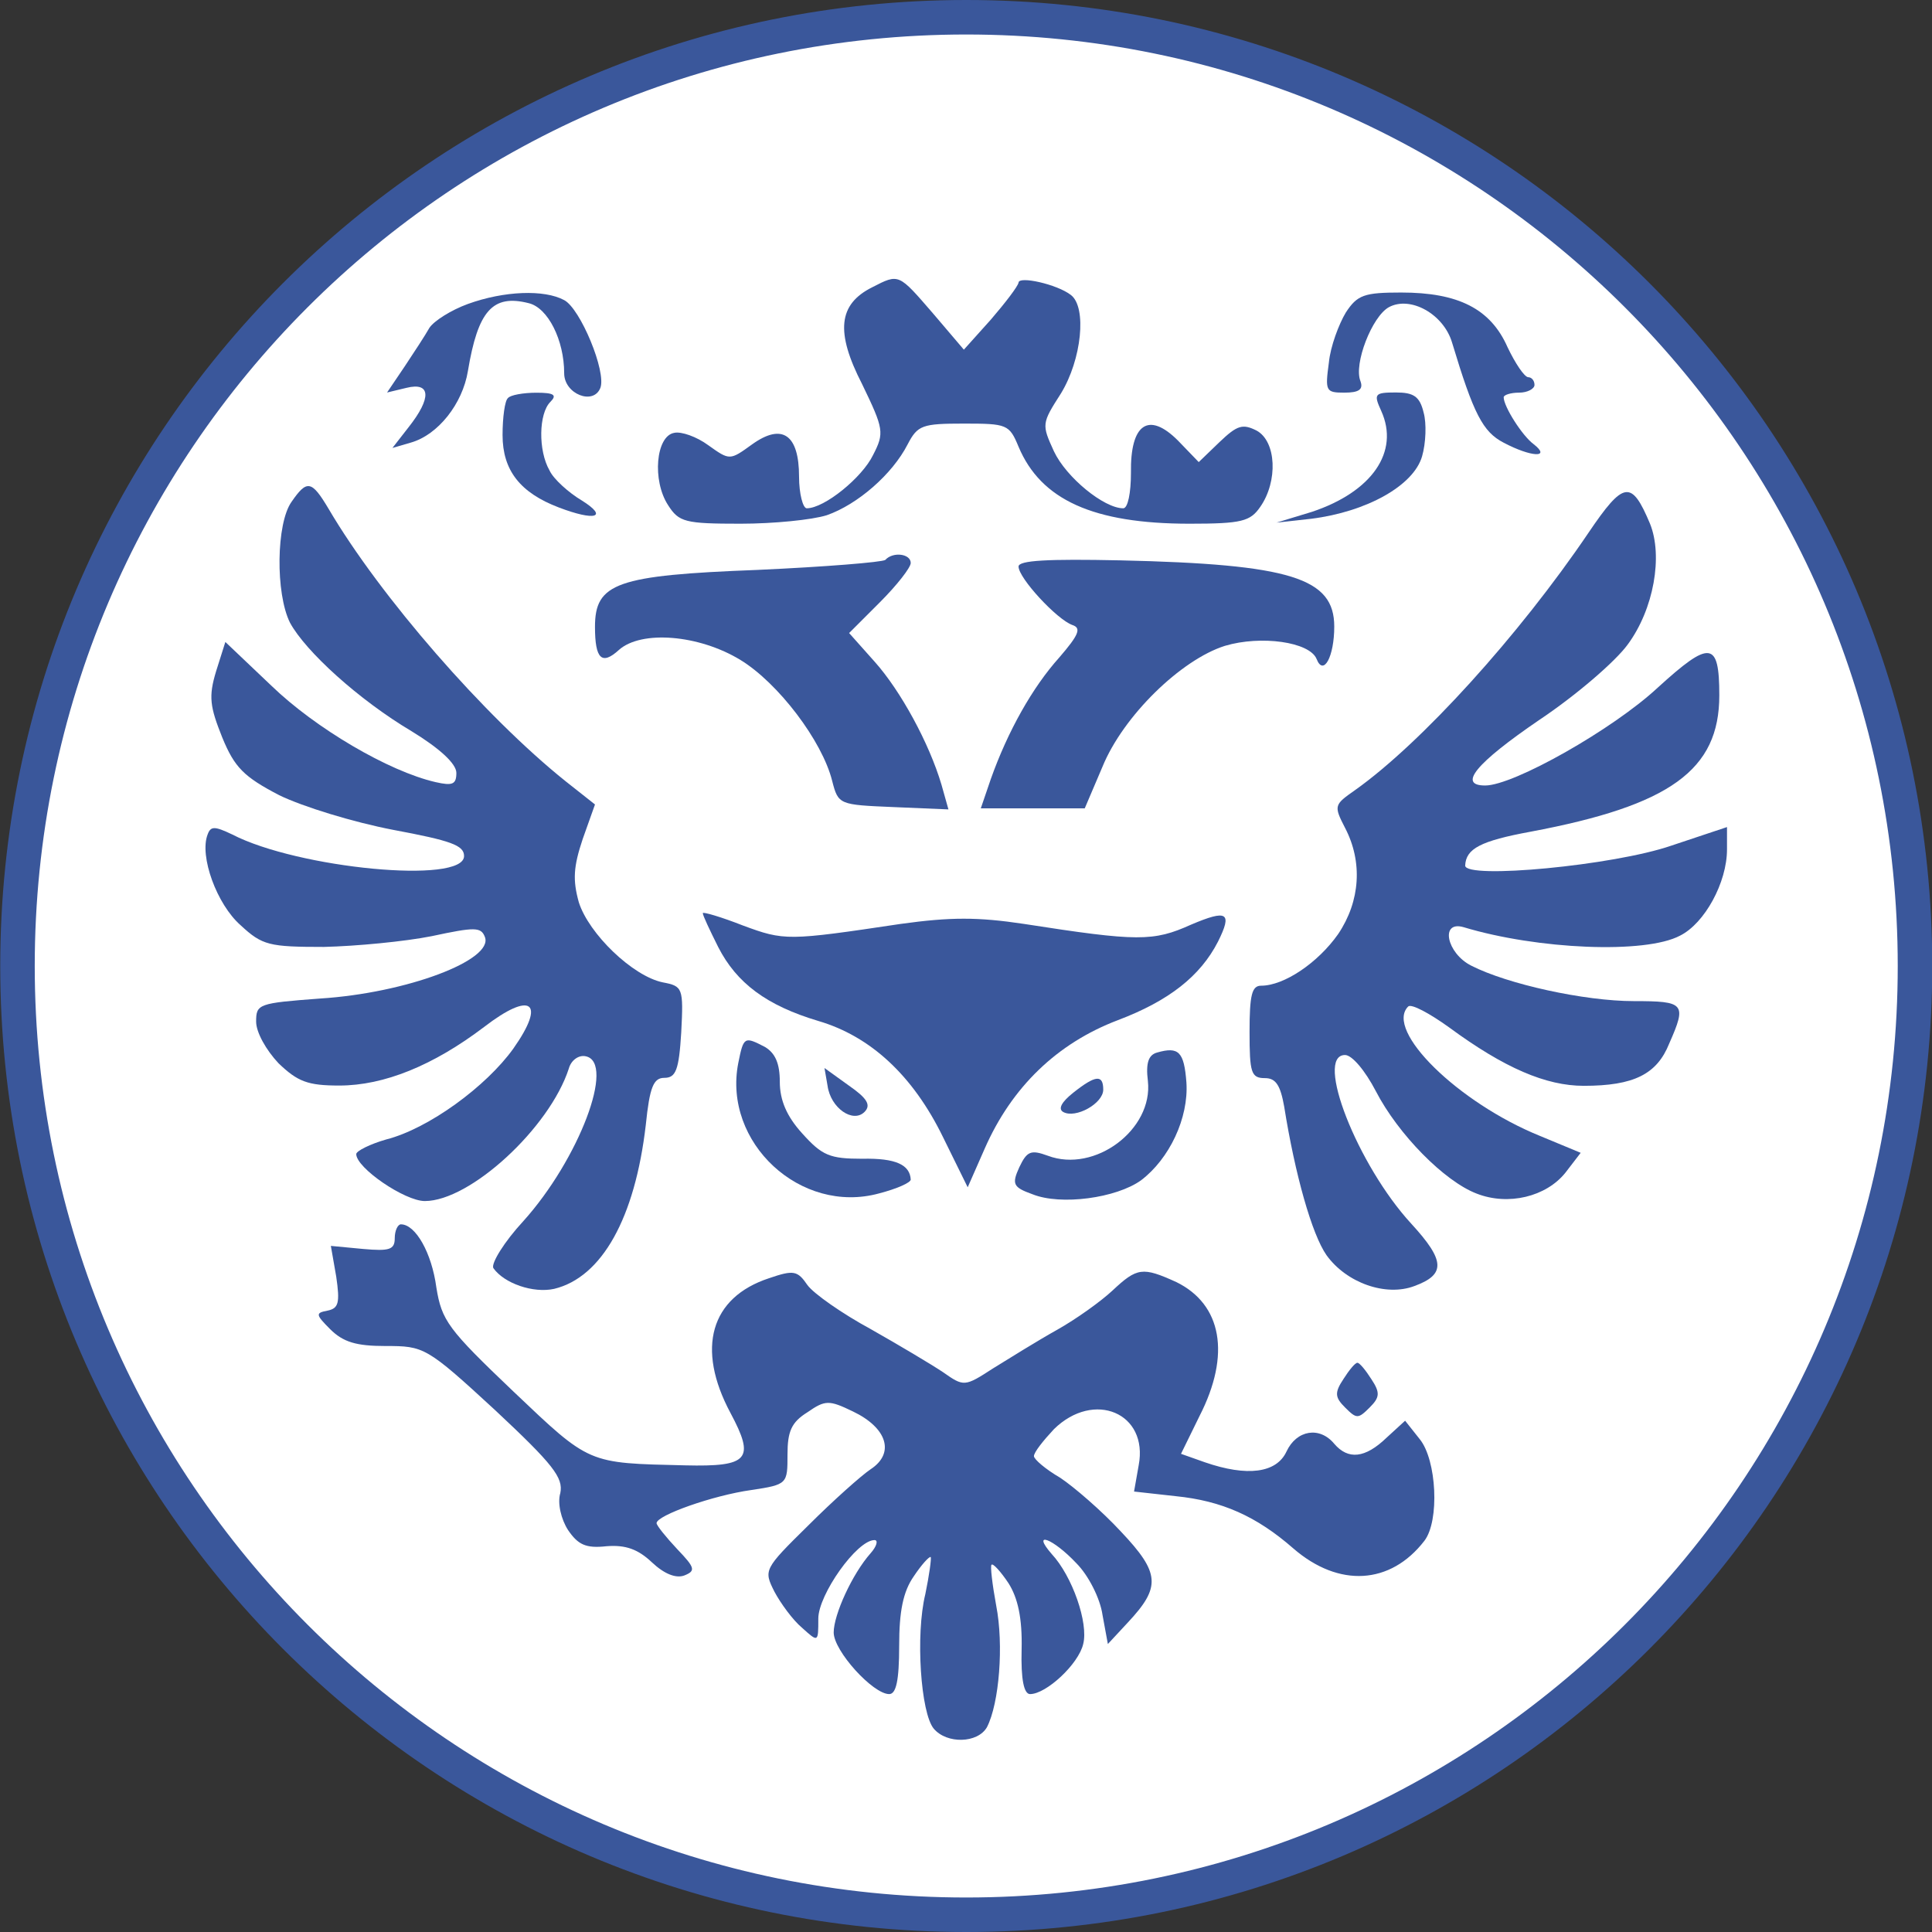 <svg width="56" height="56" viewBox="0 0 56 56" fill="none" xmlns="http://www.w3.org/2000/svg">
<rect x="0" y="0" width="56" height="56" fill="#333333" stroke="none"/>
<g clip-path="url(#clip0_5572_17)">
<path d="M28.007 55.5C12.819 55.5 0.507 43.188 0.507 28C0.507 12.812 12.819 0.5 28.007 0.5C43.195 0.5 55.507 12.812 55.507 28C55.507 43.188 43.195 55.5 28.007 55.5Z" fill="white" stroke="#3A579B"/>
<path d="M25.281 8.327C24.299 8.818 24.21 9.622 24.991 11.139C25.616 12.434 25.639 12.546 25.304 13.193C24.991 13.84 23.898 14.733 23.384 14.733C23.273 14.733 23.161 14.309 23.161 13.818C23.161 12.59 22.67 12.256 21.799 12.881C21.152 13.349 21.152 13.349 20.527 12.903C20.192 12.657 19.746 12.501 19.545 12.546C19.009 12.635 18.898 13.93 19.366 14.644C19.679 15.135 19.857 15.18 21.465 15.18C22.424 15.18 23.54 15.068 23.965 14.934C24.857 14.622 25.862 13.751 26.308 12.881C26.598 12.323 26.732 12.278 27.938 12.278C29.188 12.278 29.255 12.3 29.523 12.948C30.17 14.488 31.688 15.18 34.478 15.18C35.996 15.18 36.241 15.113 36.531 14.689C37.045 13.952 37 12.791 36.42 12.479C36.018 12.278 35.862 12.323 35.348 12.814L34.746 13.394L34.143 12.769C33.295 11.921 32.759 12.278 32.781 13.707C32.781 14.287 32.692 14.733 32.558 14.733C32 14.733 30.906 13.84 30.549 13.082C30.192 12.3 30.192 12.278 30.75 11.407C31.353 10.425 31.509 8.907 31.04 8.55C30.639 8.238 29.523 7.992 29.523 8.193C29.5 8.305 29.143 8.773 28.719 9.265L27.938 10.135L27.045 9.086C26.04 7.925 26.063 7.925 25.281 8.327Z" fill="#3A579B"/>
<path d="M13.563 8.81C13.072 8.989 12.581 9.301 12.447 9.502C12.335 9.703 12 10.216 11.732 10.618L11.219 11.377L11.777 11.243C12.491 11.065 12.514 11.534 11.844 12.382L11.375 12.984L11.911 12.828C12.692 12.605 13.406 11.712 13.563 10.752C13.853 9.011 14.277 8.52 15.326 8.788C15.884 8.922 16.353 9.859 16.353 10.819C16.353 11.422 17.201 11.757 17.402 11.243C17.581 10.775 16.822 8.944 16.353 8.699C15.773 8.386 14.612 8.431 13.563 8.81Z" fill="#3A579B"/>
<path d="M39.009 9.059C38.808 9.394 38.563 10.041 38.518 10.51C38.406 11.336 38.429 11.381 38.964 11.381C39.389 11.381 39.522 11.291 39.433 11.046C39.232 10.555 39.768 9.171 40.259 8.903C40.884 8.568 41.844 9.104 42.089 9.93C42.714 12.006 42.982 12.519 43.585 12.832C44.388 13.256 44.969 13.278 44.455 12.876C44.121 12.631 43.585 11.782 43.585 11.515C43.585 11.448 43.786 11.381 44.031 11.381C44.277 11.381 44.478 11.269 44.478 11.157C44.478 11.024 44.388 10.934 44.299 10.934C44.188 10.934 43.92 10.532 43.697 10.064C43.205 8.948 42.268 8.479 40.616 8.479C39.545 8.479 39.344 8.546 39.009 9.059Z" fill="#3A579B"/>
<path d="M14.723 11.539C14.634 11.606 14.567 12.097 14.567 12.61C14.567 13.637 15.081 14.284 16.197 14.709C17.246 15.11 17.648 14.999 16.866 14.508C16.487 14.284 16.04 13.883 15.929 13.637C15.594 13.057 15.616 11.985 15.951 11.651C16.152 11.45 16.063 11.383 15.549 11.383C15.17 11.383 14.79 11.45 14.723 11.539Z" fill="#3A579B"/>
<path d="M40.036 11.912C40.572 13.095 39.768 14.256 38.027 14.836L37 15.148L38.005 15.037C39.612 14.836 40.973 14.077 41.219 13.229C41.33 12.849 41.353 12.269 41.264 11.957C41.152 11.488 40.973 11.376 40.46 11.376C39.835 11.376 39.813 11.421 40.036 11.912Z" fill="#3A579B"/>
<path d="M8.451 14.545C8.005 15.17 7.982 17.202 8.406 18.05C8.853 18.876 10.393 20.282 11.933 21.197C12.737 21.688 13.228 22.135 13.228 22.402C13.228 22.737 13.116 22.782 12.625 22.67C11.264 22.358 9.143 21.108 7.871 19.88L6.532 18.608L6.264 19.456C6.04 20.193 6.085 20.483 6.442 21.376C6.799 22.246 7.067 22.514 8.094 23.05C8.786 23.385 10.237 23.831 11.398 24.054C13.072 24.367 13.451 24.501 13.451 24.813C13.451 25.639 8.63 25.17 6.732 24.188C6.219 23.943 6.107 23.943 6.018 24.188C5.773 24.813 6.286 26.219 6.978 26.822C7.603 27.402 7.804 27.447 9.389 27.447C10.326 27.425 11.732 27.291 12.514 27.135C13.764 26.867 13.942 26.867 14.054 27.157C14.322 27.827 11.777 28.786 9.277 28.943C7.491 29.077 7.424 29.099 7.424 29.612C7.424 29.925 7.715 30.438 8.072 30.818C8.63 31.353 8.92 31.465 9.835 31.465C11.13 31.465 12.558 30.885 14.031 29.768C15.393 28.719 15.839 29.032 14.88 30.393C14.098 31.487 12.424 32.715 11.197 33.027C10.728 33.161 10.326 33.362 10.326 33.452C10.326 33.853 11.732 34.813 12.313 34.813C13.63 34.813 15.929 32.693 16.487 30.974C16.554 30.728 16.777 30.572 16.978 30.617C17.848 30.795 16.777 33.608 15.17 35.394C14.612 35.996 14.232 36.621 14.299 36.755C14.612 37.202 15.46 37.492 16.063 37.358C17.447 37.023 18.406 35.304 18.719 32.603C18.831 31.51 18.942 31.242 19.255 31.242C19.59 31.242 19.679 31.018 19.746 29.925C19.813 28.63 19.79 28.585 19.21 28.474C18.34 28.295 17.067 27.068 16.777 26.152C16.598 25.505 16.621 25.126 16.889 24.322L17.246 23.318L16.398 22.648C14.054 20.773 11.018 17.291 9.523 14.746C9.031 13.92 8.898 13.898 8.451 14.545Z" fill="#3A579B"/>
<path d="M46.04 15.447C44.031 18.415 41.197 21.54 39.277 22.902C38.674 23.326 38.652 23.348 38.987 23.996C39.5 24.978 39.433 26.116 38.786 27.076C38.206 27.902 37.223 28.571 36.554 28.571C36.286 28.571 36.219 28.839 36.219 29.911C36.219 31.094 36.264 31.25 36.665 31.25C36.978 31.25 37.112 31.451 37.223 32.076C37.536 34.04 38.027 35.781 38.451 36.384C39.031 37.188 40.17 37.589 40.996 37.277C41.911 36.942 41.889 36.54 40.906 35.469C39.344 33.772 38.094 30.58 38.987 30.58C39.188 30.58 39.567 31.027 39.88 31.629C40.527 32.879 41.866 34.241 42.804 34.598C43.719 34.955 44.813 34.688 45.371 33.995L45.817 33.415L44.634 32.924C42.268 31.964 40.125 29.866 40.817 29.174C40.906 29.085 41.442 29.375 42 29.777C43.607 30.96 44.813 31.473 45.906 31.473C47.357 31.473 48.027 31.138 48.384 30.245C48.897 29.085 48.83 29.018 47.357 29.018C45.929 29.018 43.697 28.527 42.647 27.991C41.933 27.634 41.732 26.674 42.424 26.875C44.567 27.522 47.692 27.656 48.697 27.12C49.411 26.763 50.058 25.58 50.058 24.621V23.973L48.451 24.509C46.777 25.089 42.469 25.491 42.469 25.089C42.491 24.598 42.915 24.375 44.366 24.107C48.406 23.348 49.835 22.322 49.835 20.156C49.835 18.572 49.567 18.549 48.049 19.933C46.755 21.138 43.875 22.768 43.049 22.768C42.246 22.768 42.781 22.121 44.612 20.871C45.683 20.156 46.822 19.174 47.179 18.683C47.938 17.656 48.205 16.116 47.826 15.179C47.29 13.906 47.067 13.929 46.04 15.447Z" fill="#3A579B"/>
<path d="M25.661 16.229C25.572 16.296 23.92 16.43 21.956 16.519C17.871 16.675 17.246 16.898 17.246 18.171C17.246 19.108 17.447 19.287 17.938 18.84C18.585 18.26 20.259 18.394 21.465 19.131C22.558 19.8 23.831 21.474 24.121 22.635C24.299 23.327 24.322 23.327 25.906 23.394L27.491 23.461L27.29 22.747C26.933 21.541 26.107 20.023 25.348 19.175L24.612 18.349L25.505 17.456C25.996 16.965 26.398 16.452 26.398 16.318C26.398 16.05 25.884 15.983 25.661 16.229Z" fill="#3A579B"/>
<path d="M29.523 16.421C29.523 16.756 30.639 17.961 31.085 18.117C31.353 18.206 31.264 18.407 30.706 19.055C29.924 19.925 29.21 21.198 28.719 22.581L28.429 23.43H29.947H31.442L31.956 22.224C32.558 20.751 34.232 19.122 35.505 18.72C36.554 18.407 37.96 18.608 38.161 19.099C38.362 19.613 38.674 19.032 38.674 18.162C38.674 16.756 37.424 16.354 32.469 16.242C30.371 16.198 29.523 16.242 29.523 16.421Z" fill="#3A579B"/>
<path d="M20.371 26.468C20.371 26.535 20.572 26.959 20.817 27.45C21.353 28.499 22.223 29.146 23.719 29.593C25.237 30.039 26.464 31.177 27.335 32.963L28.049 34.414L28.54 33.298C29.322 31.512 30.639 30.24 32.402 29.57C33.875 29.012 34.79 28.298 35.304 27.294C35.728 26.445 35.572 26.356 34.522 26.802C33.429 27.294 32.982 27.294 29.679 26.78C28.339 26.579 27.558 26.579 26.107 26.78C22.826 27.271 22.737 27.271 21.531 26.825C20.906 26.579 20.371 26.423 20.371 26.468Z" fill="#3A579B"/>
<path d="M21.398 30.819C20.951 33.118 23.206 35.216 25.482 34.591C25.996 34.458 26.398 34.279 26.398 34.19C26.375 33.766 25.973 33.565 24.991 33.587C24.054 33.587 23.831 33.498 23.25 32.85C22.804 32.359 22.603 31.89 22.603 31.355C22.603 30.819 22.469 30.529 22.179 30.35C21.576 30.038 21.554 30.038 21.398 30.819Z" fill="#3A579B"/>
<path d="M33.54 30.508C33.295 30.575 33.206 30.798 33.272 31.333C33.429 32.74 31.732 34.012 30.371 33.499C29.88 33.32 29.768 33.365 29.545 33.833C29.322 34.324 29.366 34.414 29.924 34.615C30.75 34.949 32.357 34.726 33.072 34.213C33.897 33.588 34.456 32.405 34.389 31.378C34.322 30.485 34.165 30.329 33.54 30.508Z" fill="#3A579B"/>
<path d="M23.987 31.471C24.076 32.118 24.723 32.564 25.058 32.23C25.259 32.029 25.125 31.828 24.612 31.471L23.898 30.957L23.987 31.471Z" fill="#3A579B"/>
<path d="M31.107 31.674C30.772 31.941 30.661 32.142 30.817 32.231C31.174 32.432 31.978 31.986 31.978 31.584C31.978 31.138 31.755 31.16 31.107 31.674Z" fill="#3A579B"/>
<path d="M11.442 35.89C11.442 36.224 11.286 36.269 10.527 36.202L9.59 36.113L9.746 37.006C9.857 37.765 9.813 37.921 9.5 37.988C9.143 38.055 9.143 38.099 9.567 38.524C9.947 38.903 10.326 39.015 11.174 39.015C12.29 39.015 12.357 39.037 14.344 40.867C16.04 42.452 16.331 42.832 16.241 43.278C16.152 43.568 16.264 44.037 16.465 44.349C16.755 44.774 16.978 44.885 17.581 44.818C18.139 44.774 18.496 44.907 18.898 45.287C19.255 45.622 19.59 45.756 19.835 45.666C20.17 45.532 20.148 45.443 19.634 44.907C19.299 44.55 19.031 44.215 19.031 44.149C19.031 43.925 20.661 43.345 21.777 43.189C22.826 43.032 22.826 43.01 22.826 42.162C22.826 41.492 22.938 41.224 23.406 40.934C23.92 40.577 24.031 40.577 24.723 40.912C25.706 41.381 25.951 42.117 25.237 42.586C24.969 42.765 24.143 43.501 23.429 44.215C22.134 45.488 22.134 45.51 22.447 46.135C22.625 46.47 22.982 46.961 23.25 47.184C23.719 47.608 23.719 47.608 23.719 46.916C23.719 46.224 24.835 44.64 25.348 44.64C25.46 44.64 25.415 44.818 25.237 45.019C24.701 45.622 24.165 46.805 24.165 47.318C24.165 47.854 25.304 49.104 25.773 49.104C25.973 49.104 26.063 48.724 26.063 47.698C26.063 46.715 26.174 46.135 26.487 45.689C26.71 45.354 26.933 45.108 26.978 45.131C27 45.175 26.933 45.666 26.822 46.202C26.531 47.385 26.688 49.662 27.067 50.108C27.447 50.555 28.339 50.532 28.607 50.064C28.964 49.372 29.098 47.675 28.875 46.537C28.764 45.934 28.697 45.376 28.741 45.354C28.786 45.309 29.009 45.555 29.232 45.89C29.5 46.314 29.634 46.894 29.612 47.809C29.589 48.68 29.679 49.104 29.857 49.104C30.326 49.104 31.264 48.233 31.397 47.653C31.554 47.05 31.085 45.689 30.482 45.041C29.88 44.349 30.527 44.595 31.197 45.309C31.554 45.666 31.889 46.336 31.956 46.805L32.112 47.653L32.692 47.028C33.652 46.001 33.63 45.599 32.491 44.394C31.933 43.791 31.13 43.099 30.728 42.832C30.304 42.586 29.969 42.296 29.969 42.207C29.969 42.095 30.237 41.76 30.549 41.425C31.71 40.287 33.295 40.957 33.005 42.474L32.871 43.233L34.076 43.367C35.415 43.501 36.42 43.948 37.491 44.885C38.808 46.024 40.304 45.934 41.286 44.662C41.732 44.082 41.643 42.318 41.152 41.715L40.728 41.18L40.192 41.671C39.567 42.274 39.076 42.318 38.674 41.849C38.25 41.336 37.581 41.448 37.29 42.073C37 42.698 36.152 42.809 34.924 42.385L34.232 42.14L34.768 41.046C35.683 39.26 35.415 37.809 34.098 37.162C33.116 36.716 32.96 36.738 32.246 37.407C31.911 37.72 31.197 38.233 30.639 38.546C30.081 38.858 29.255 39.372 28.786 39.662C27.96 40.198 27.938 40.198 27.335 39.774C27 39.55 26.063 38.992 25.237 38.524C24.411 38.077 23.585 37.497 23.406 37.251C23.116 36.827 23.005 36.805 22.29 37.05C20.594 37.608 20.17 39.082 21.174 40.957C21.889 42.296 21.71 42.519 19.857 42.474C17.023 42.407 17.112 42.452 14.88 40.332C12.982 38.524 12.804 38.278 12.648 37.318C12.514 36.314 12.045 35.488 11.621 35.488C11.531 35.488 11.442 35.666 11.442 35.89Z" fill="#3A579B"/>
<path d="M38.942 39.97C38.674 40.372 38.697 40.506 38.987 40.796C39.322 41.131 39.366 41.131 39.701 40.796C39.991 40.506 40.014 40.372 39.746 39.97C39.589 39.724 39.411 39.501 39.344 39.501C39.277 39.501 39.098 39.724 38.942 39.97Z" fill="#3A579B"/>
</g>
<defs>
<clipPath id="clip0_5572_17">
<rect width="56" height="56" fill="white" transform="matrix(-1 0 0 -1 56.007 56)"/>
</clipPath>
</defs>
</svg>
